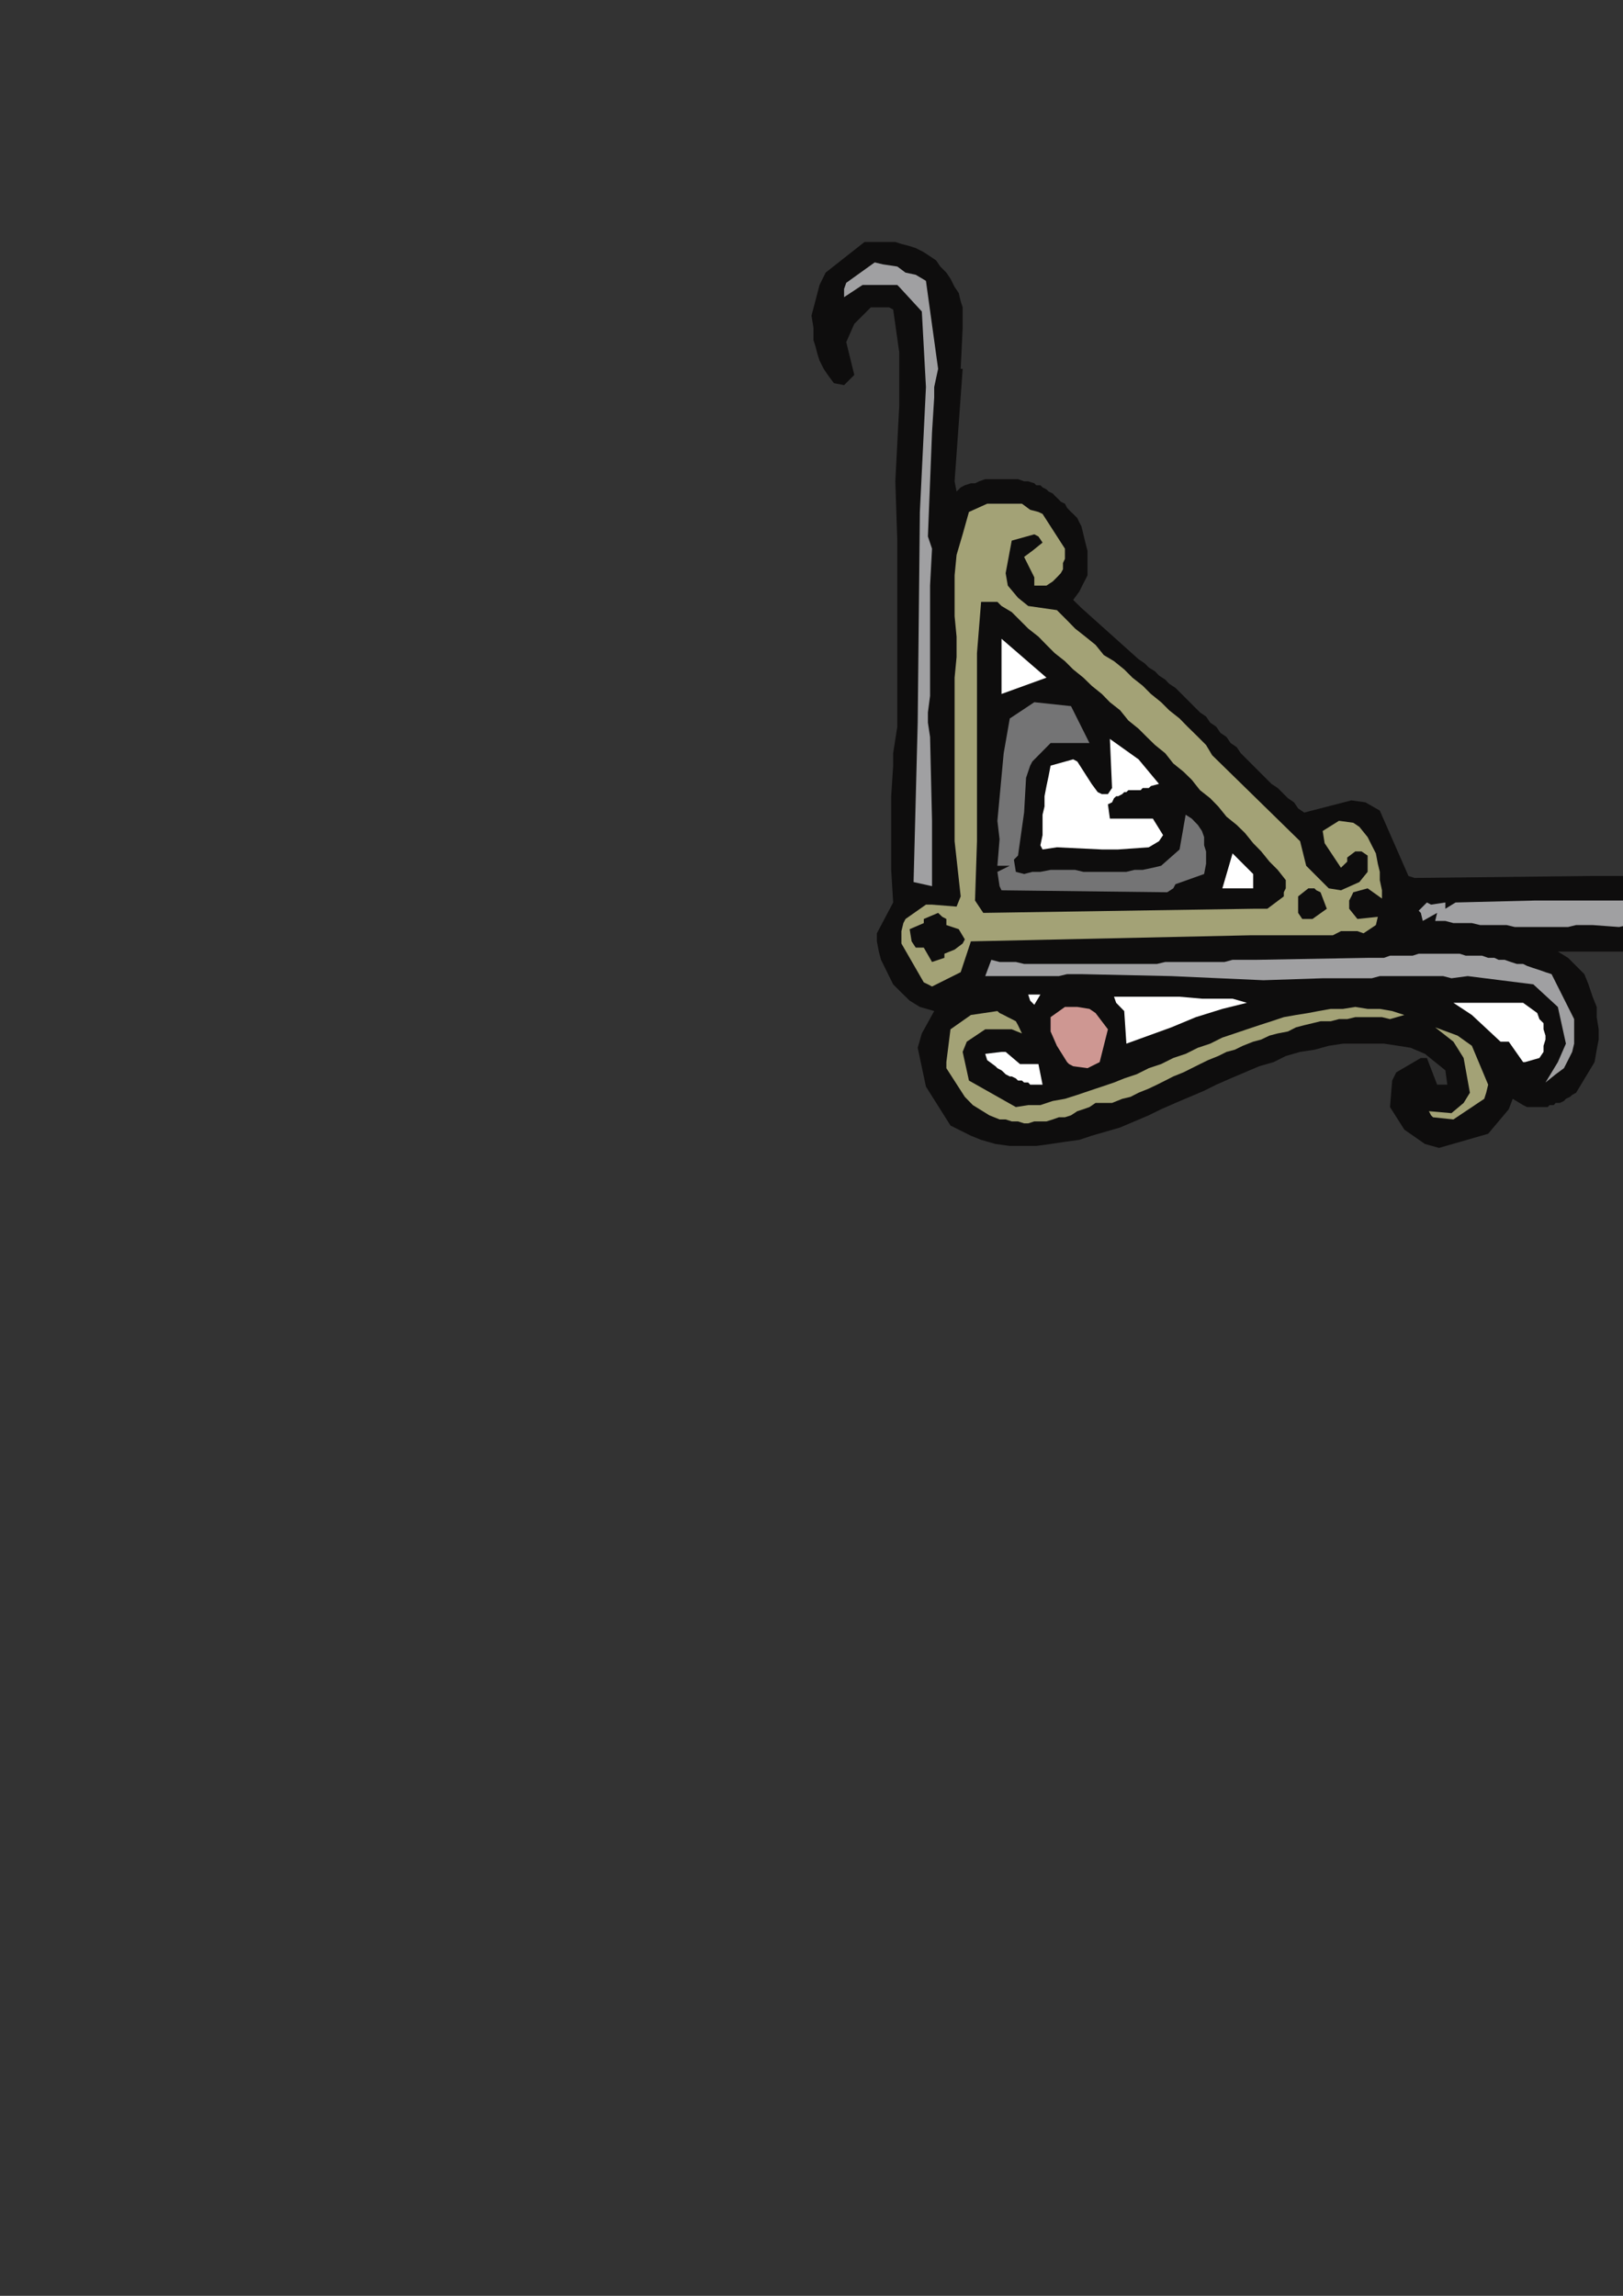 <?xml version="1.0" encoding="utf-8"?>
<!-- Created by UniConvertor 2.0rc4 (https://sk1project.net/) -->
<svg xmlns="http://www.w3.org/2000/svg" height="841.89pt" viewBox="0 0 595.276 841.89" width="595.276pt" version="1.1" xmlns:xlink="http://www.w3.org/1999/xlink" id="a25775f0-f60d-11ea-81e3-dcc15c148e23">

<rect x="0" y="0" width="595.276" height="841.89" fill="#333333" stroke="none"/>

<g>
	<g>
		<path style="fill:#0e0d0d;" d="M 298.358,120.201 L 298.358,122.505 298.358,124.737 299.078,126.969 299.87,129.993 300.59,132.225 302.102,135.249 303.614,137.481 305.846,140.505 309.59,141.225 313.334,137.481 310.382,125.457 313.334,118.761 319.382,112.713 326.078,112.713 327.59,113.505 329.822,129.201 329.822,148.713 328.382,176.505 329.102,198.249 329.102,207.969 329.102,213.945 329.102,240.225 329.102,266.505 327.59,276.225 327.59,280.761 326.87,291.993 326.87,318.993 327.59,330.945 321.614,342.249 321.614,345.201 322.334,348.945 323.126,351.969 324.638,354.993 326.078,357.945 327.59,360.969 330.614,363.993 333.638,366.945 337.382,369.249 342.638,370.761 338.102,378.969 336.59,384.225 339.614,398.481 348.614,412.737 356.102,416.481 359.846,417.993 365.102,419.505 370.358,420.225 375.614,420.225 380.078,420.225 385.334,419.505 390.59,418.713 395.846,417.993 400.382,416.481 405.638,414.969 410.822,413.457 416.078,411.225 421.334,408.993 425.87,406.761 431.126,404.457 436.382,402.225 441.638,399.993 446.102,397.761 451.358,395.457 456.614,393.225 461.87,390.993 467.126,389.481 471.59,387.249 476.846,385.737 482.102,384.945 487.358,383.505 492.614,382.713 497.078,382.713 502.334,382.713 507.59,382.713 512.846,383.505 517.382,384.225 522.638,386.457 530.126,392.505 530.846,397.761 527.102,397.761 523.358,387.969 521.126,387.969 512.126,393.225 510.614,396.249 509.822,405.969 515.078,414.249 522.638,419.505 527.822,420.945 545.822,415.761 553.382,406.761 554.822,402.945 558.638,405.249 560.078,405.969 561.59,405.969 562.382,405.969 563.822,405.969 564.614,405.969 566.126,405.969 567.638,405.969 568.358,405.249 569.87,405.249 570.59,404.457 572.102,404.457 573.614,403.737 574.334,402.945 575.846,402.225 576.638,401.505 578.078,400.713 584.846,389.481 585.638,384.945 586.358,381.201 586.358,377.457 585.638,372.993 585.638,369.249 584.126,365.505 582.614,360.969 581.102,357.225 575.126,351.249 571.382,348.945 611.846,348.945 614.87,348.945 617.102,348.225 619.334,348.225 622.358,348.225 624.59,348.225 626.822,348.225 629.126,348.225 632.078,348.945 634.382,348.945 636.614,348.945 638.846,349.737 641.078,349.737 644.102,350.457 646.334,351.249 648.638,351.249 650.87,351.969 656.126,355.713 662.102,366.945 662.822,375.225 665.846,378.969 669.59,378.969 673.334,375.945 675.638,372.201 677.078,369.249 678.59,366.225 679.382,363.201 680.102,360.249 680.822,357.225 680.822,354.201 680.102,351.249 717.614,348.225 723.59,348.225 732.59,344.481 730.358,339.225 683.126,329.505 683.126,327.201 682.334,324.969 682.334,322.737 681.614,321.225 680.822,318.993 680.102,316.761 679.382,314.457 678.59,312.945 677.078,310.713 676.358,309.201 674.846,306.969 673.334,305.457 671.822,303.945 670.382,302.505 668.078,300.993 666.638,300.201 661.382,302.505 656.126,320.505 655.334,321.945 653.102,321.945 626.102,321.225 584.126,321.225 518.822,321.945 516.59,321.225 506.078,297.249 500.822,294.225 495.638,293.505 478.358,297.969 476.126,296.457 474.614,294.225 472.382,292.713 470.87,291.201 468.638,288.969 466.334,287.457 464.822,285.945 462.59,283.713 461.078,282.201 458.846,279.969 457.334,278.457 455.102,276.225 453.59,273.993 451.358,272.481 449.846,270.249 447.614,268.737 446.102,266.505 443.87,264.993 442.358,262.761 440.126,261.249 438.614,259.737 436.382,257.505 434.87,255.993 432.638,253.761 431.126,252.249 428.822,250.737 427.382,249.225 425.078,247.713 423.638,246.201 421.334,244.761 419.822,243.249 417.59,241.737 396.638,222.945 393.614,219.993 395.846,216.969 397.358,213.945 398.87,210.993 398.87,207.969 398.87,204.945 398.87,201.993 398.078,198.969 397.358,195.945 396.638,192.993 395.846,191.481 395.126,189.969 393.614,188.457 392.822,187.737 391.382,186.225 390.59,184.713 389.078,183.993 388.358,183.201 386.846,181.761 386.126,180.969 384.614,180.249 383.822,179.457 382.382,178.737 381.59,177.945 380.078,177.945 379.358,177.225 377.126,176.505 375.614,176.505 373.382,175.713 371.87,175.713 369.638,175.713 368.126,175.713 366.614,175.713 364.382,175.713 362.87,175.713 361.358,175.713 359.126,176.505 357.614,177.225 356.102,177.225 353.87,177.945 352.358,178.737 350.846,180.249 350.126,176.505 353.078,135.249 352.358,135.249 353.078,120.201 353.078,117.969 353.078,115.737 353.078,112.713 352.358,110.481 351.638,107.457 350.126,105.225 348.614,102.201 347.102,99.969 344.87,97.737 343.358,95.505 341.126,93.993 338.822,92.481 335.87,90.969 333.638,90.249 330.614,89.457 328.382,88.737 317.078,88.737 302.822,99.969 300.59,104.505 297.638,115.737 298.358,120.201 Z" />
		<path style="fill:#a0a0a2;" d="M 309.59,108.969 L 316.358,104.505 329.102,104.505 329.822,105.225 338.102,114.225 339.614,141.945 337.382,187.737 336.59,264.993 335.078,323.457 341.846,324.969 341.846,300.993 341.126,270.249 340.334,264.993 340.334,261.249 341.126,255.201 341.126,241.737 341.126,228.201 341.126,214.737 341.846,201.201 340.334,196.737 341.846,158.505 342.638,145.761 342.638,141.945 344.078,135.249 339.614,102.993 335.87,100.761 332.126,99.969 329.102,97.737 323.846,96.945 320.822,96.225 310.382,103.713 309.59,105.945 309.59,108.969 Z" />
		<path style="fill:#a3a276;" d="M 330.614,345.993 L 338.822,360.249 340.334,360.969 341.846,361.761 352.358,356.505 356.102,345.201 458.846,342.969 462.59,342.969 488.87,342.969 491.822,341.457 497.87,341.457 500.102,342.249 504.638,339.225 505.358,336.201 497.87,336.993 494.846,333.249 494.846,330.225 495.638,328.713 496.358,327.201 501.614,325.761 506.87,329.505 506.87,326.481 506.078,322.737 506.078,319.713 505.358,316.761 504.638,312.945 503.126,309.993 501.614,306.969 498.59,303.225 496.358,301.713 491.102,300.993 485.126,304.737 485.846,309.201 491.822,318.201 494.126,315.969 494.126,314.457 497.078,312.225 499.382,312.225 501.614,313.737 501.614,319.713 498.59,323.457 491.822,326.481 487.358,325.761 479.078,317.481 476.846,308.481 444.59,276.945 442.358,273.201 438.614,269.457 435.59,266.505 432.638,263.481 428.822,260.457 425.87,257.505 422.126,254.481 419.102,251.457 415.358,248.505 412.334,245.481 408.59,242.457 404.846,240.225 401.822,236.481 398.078,233.457 394.334,230.505 391.382,227.481 387.638,223.737 377.126,222.225 373.382,219.201 369.638,214.737 368.846,210.201 371.078,198.249 379.358,195.945 380.87,196.737 382.382,198.969 378.638,201.993 375.614,204.225 379.358,211.713 379.358,214.737 383.822,214.737 386.126,213.225 387.638,211.713 389.078,210.201 389.87,208.761 389.87,206.457 390.59,204.945 390.59,202.713 390.59,201.201 382.382,188.457 380.87,187.737 377.846,186.945 374.822,184.713 362.078,184.713 355.382,187.737 353.078,195.945 350.846,203.505 350.126,210.993 350.126,218.481 350.126,225.969 350.846,233.457 350.846,240.945 350.126,248.505 350.126,252.969 350.126,308.481 352.358,328.713 350.846,332.457 341.846,331.737 339.614,331.737 332.126,336.993 331.334,338.505 330.614,341.457 330.614,345.993 Z" />
		<path style="fill:#0e0d0d;" d="M 334.358,345.201 L 335.87,347.505 338.822,347.505 341.846,352.761 346.382,351.249 346.382,349.737 350.126,348.225 353.078,345.993 353.87,344.481 351.638,340.737 347.102,339.225 347.102,336.993 345.59,336.201 344.078,334.761 338.822,336.993 338.822,338.505 333.638,340.737 334.358,345.201 Z" />
		<path style="fill:#a3a276;" d="M 347.102,389.481 L 347.102,391.713 353.87,402.225 356.822,405.249 362.87,408.993 366.614,410.505 368.846,410.505 371.078,411.225 373.382,411.225 375.614,411.945 377.126,411.945 379.358,411.225 381.59,411.225 383.822,411.225 386.126,410.505 388.358,409.713 390.59,409.713 392.822,408.993 395.126,407.481 397.358,406.761 399.59,405.969 401.822,404.457 407.87,404.457 411.614,402.945 414.638,402.225 417.59,400.713 421.334,399.201 424.358,397.761 427.382,396.249 430.334,394.737 434.078,393.225 437.102,391.713 440.126,390.201 443.078,388.761 446.822,387.249 449.846,385.737 452.87,384.945 455.822,383.505 459.638,381.993 462.59,381.201 465.614,379.761 468.638,378.969 472.382,378.249 475.334,376.737 478.358,375.945 481.382,375.225 484.334,374.505 488.078,374.505 491.102,373.713 494.126,373.713 497.078,372.993 500.822,372.993 503.846,372.993 506.87,372.993 509.822,373.713 515.078,372.201 510.614,370.761 506.078,369.969 501.614,369.969 497.078,369.249 492.614,369.969 488.078,369.969 483.614,370.761 479.87,371.481 475.334,372.201 470.87,372.993 466.334,374.505 461.87,375.945 457.334,377.457 452.87,378.969 448.334,380.481 443.87,382.713 439.334,384.225 434.87,386.457 430.334,387.969 425.87,390.201 421.334,391.713 416.87,393.945 412.334,395.457 408.59,396.969 404.126,398.481 399.59,399.993 395.126,401.505 390.59,402.945 386.126,403.737 381.59,405.249 377.126,405.249 372.59,405.969 355.382,396.249 353.078,385.737 354.59,381.993 361.358,377.457 371.078,377.457 374.822,378.969 374.102,377.457 373.382,375.945 372.59,374.505 371.078,373.713 369.638,372.993 368.126,372.201 366.614,371.481 365.822,370.761 356.102,372.201 348.614,377.457 347.102,389.481 Z" />
		<path style="fill:#0e0d0d;" d="M 357.614,330.225 L 360.638,334.761 459.638,333.249 464.822,333.249 470.87,328.713 470.87,327.201 471.59,325.761 471.59,322.737 468.638,318.993 465.614,315.969 462.59,312.225 459.638,309.201 456.614,305.457 453.59,302.505 449.846,299.481 446.822,295.737 443.87,292.713 440.126,289.761 437.102,285.945 434.078,282.993 430.334,279.969 427.382,276.225 423.638,273.201 420.614,270.249 417.59,267.225 413.846,264.201 410.822,260.457 407.078,257.505 404.126,254.481 400.382,251.457 397.358,248.505 393.614,245.481 390.59,242.457 386.846,239.505 383.822,236.481 380.87,233.457 377.126,230.505 374.102,227.481 371.078,224.457 367.334,222.225 365.822,220.713 359.846,220.713 358.334,239.505 358.334,285.225 358.334,308.481 357.614,330.225 Z" />
		<path style="fill:#a0a0a2;" d="M 361.358,357.945 L 372.59,357.945 388.358,357.945 391.382,357.225 396.638,357.225 429.614,357.945 463.382,359.457 485.126,358.737 488.078,358.737 491.102,358.737 494.126,358.737 497.078,358.737 500.102,358.737 503.126,358.737 506.078,357.945 508.382,357.945 511.334,357.945 514.358,357.945 517.382,357.945 520.334,357.945 523.358,357.945 526.382,357.945 529.334,357.945 532.358,358.737 538.334,357.945 562.382,360.969 571.382,369.249 574.334,382.713 571.382,389.481 566.846,396.969 570.59,393.945 573.614,391.713 575.126,388.761 576.638,385.737 577.358,382.713 577.358,379.761 577.358,376.737 577.358,373.713 569.078,357.225 566.846,356.505 564.614,355.713 562.382,354.993 560.078,354.201 558.638,353.481 556.334,353.481 554.102,352.761 551.87,351.969 549.638,351.969 548.126,351.249 545.822,351.249 543.59,350.457 541.358,350.457 539.126,350.457 537.614,350.457 535.382,349.737 533.078,349.737 530.846,349.737 528.614,349.737 527.102,349.737 524.87,349.737 522.638,349.737 520.334,349.737 518.102,350.457 516.59,350.457 514.358,350.457 512.126,350.457 509.822,350.457 507.59,351.249 506.078,351.249 503.846,351.249 501.614,351.249 461.078,351.969 458.126,351.969 455.102,351.969 452.078,351.969 449.126,352.761 446.102,352.761 443.078,352.761 440.126,352.761 437.102,352.761 433.358,352.761 430.334,352.761 427.382,352.761 424.358,353.481 421.334,353.481 418.382,353.481 415.358,353.481 412.334,353.481 409.382,353.481 406.358,353.481 403.334,353.481 400.382,353.481 397.358,353.481 393.614,353.481 390.59,353.481 387.638,353.481 384.614,353.481 381.59,353.481 378.638,353.481 375.614,353.481 372.59,352.761 369.638,352.761 366.614,352.761 363.59,351.969 361.358,357.945 Z" />
		<path style="fill:#ffffff;" d="M 362.078,388.761 L 365.102,390.993 365.822,391.713 367.334,392.505 368.126,393.225 368.846,393.945 370.358,394.737 371.078,394.737 372.59,395.457 373.382,396.249 374.822,396.249 375.614,396.969 377.126,396.969 377.846,397.761 379.358,397.761 380.078,397.761 381.59,397.761 382.382,397.761 380.87,390.201 374.102,390.201 368.846,385.737 367.334,385.737 361.358,386.457 362.078,388.761 Z" />
		<path style="fill:#747475;" d="M 366.614,324.969 L 367.334,326.481 428.102,327.201 430.334,325.761 431.126,324.249 441.638,320.505 442.358,316.761 442.358,314.457 442.358,312.225 441.638,309.993 441.638,306.969 440.846,304.737 439.334,302.505 437.102,300.201 434.87,298.761 432.638,311.505 425.87,317.481 422.846,318.201 419.102,318.993 416.078,318.993 413.126,319.713 410.102,319.713 407.078,319.713 404.126,319.713 400.382,319.713 397.358,319.713 394.334,318.993 391.382,318.993 388.358,318.993 385.334,318.993 381.59,319.713 378.638,319.713 375.614,320.505 372.59,319.713 371.87,315.249 373.382,313.737 375.614,297.969 376.334,285.225 377.846,280.761 378.638,279.249 385.334,272.481 399.59,272.481 392.822,258.945 379.358,257.505 370.358,263.481 368.126,276.225 365.822,300.993 366.614,307.761 365.822,317.481 370.358,317.481 365.822,319.713 366.614,324.969 Z" />
		<path style="fill:#ffffff;" d="M 367.334,254.481 L 383.822,248.505 367.334,234.249 367.334,254.481 Z" />
		<path style="fill:#ffffff;" d="M 377.846,366.945 L 379.358,368.457 381.59,364.713 377.126,364.713 377.846,366.945 Z" />
		<path style="fill:#ffffff;" d="M 382.382,311.505 L 387.638,310.713 404.126,311.505 410.102,311.505 421.334,310.713 425.078,308.481 426.59,306.249 422.846,300.201 421.334,300.201 408.59,300.201 407.078,300.201 406.358,294.945 407.87,294.225 408.59,292.713 409.382,291.993 410.102,291.993 411.614,291.201 412.334,290.481 413.126,290.481 413.846,289.761 415.358,289.761 416.078,289.761 416.87,289.761 418.382,289.761 419.102,288.969 419.822,288.969 421.334,288.969 422.126,288.249 425.078,287.457 417.59,278.457 407.078,270.969 407.87,288.969 406.358,291.201 404.126,291.201 402.614,290.481 400.382,287.457 395.126,279.249 393.614,278.457 385.334,280.761 384.614,284.505 383.822,288.249 383.102,291.993 383.102,295.737 382.382,298.761 382.382,302.505 382.382,306.249 381.59,309.993 382.382,311.505 Z" />
		<path style="fill:#ce9792;" d="M 385.334,378.249 L 387.638,383.505 391.382,389.481 392.102,390.201 393.614,390.993 398.87,391.713 403.334,389.481 406.358,377.457 401.822,371.481 399.59,369.969 395.126,369.249 390.59,369.249 385.334,372.993 385.334,378.249 Z" />
		<path style="fill:#ffffff;" d="M 409.382,367.737 L 412.334,370.761 413.126,382.713 429.614,376.737 438.614,372.993 448.334,369.969 457.334,367.737 452.078,366.225 443.87,366.225 440.846,366.225 432.638,365.505 427.382,365.505 408.59,365.505 409.382,367.737 Z" />
		<path style="fill:#ffffff;" d="M 448.334,325.761 L 452.87,325.761 459.638,325.761 459.638,320.505 452.078,312.945 448.334,325.761 Z" />
		<path style="fill:#0e0d0d;" d="M 476.126,334.761 L 477.638,336.993 481.382,336.993 486.638,333.249 484.334,327.201 482.822,326.481 482.102,325.761 479.87,325.761 476.126,328.713 476.126,334.761 Z" />
		<path style="fill:#a0a0a2;" d="M 520.334,333.969 L 521.126,334.761 521.846,337.713 527.102,334.761 526.382,337.713 530.126,337.713 533.078,338.505 536.102,338.505 539.846,338.505 542.87,339.225 545.822,339.225 548.846,339.225 552.59,339.225 555.614,339.945 558.638,339.945 561.59,339.945 565.334,339.945 568.358,339.945 571.382,339.945 575.126,339.945 578.078,339.225 584.126,339.225 593.846,339.945 596.87,339.225 599.822,339.225 648.638,341.457 650.078,342.249 651.59,342.969 653.102,343.761 654.614,344.481 656.126,345.201 657.638,346.713 659.078,347.505 660.59,348.945 662.102,350.457 663.614,351.249 664.334,352.761 665.846,354.201 666.638,355.713 667.358,357.945 668.078,359.457 668.87,360.969 671.102,345.201 672.614,342.249 677.87,341.457 686.078,339.945 683.126,338.505 676.358,336.201 674.846,336.201 672.614,333.969 672.614,330.225 667.358,314.457 656.846,331.737 650.87,330.945 599.102,329.505 596.078,330.225 563.102,330.225 533.87,330.945 530.126,333.249 530.126,330.945 524.87,331.737 523.358,330.945 520.334,333.969 Z" />
		<path style="fill:#a3a276;" d="M 524.87,408.993 L 525.59,409.713 533.078,410.505 544.382,402.945 545.102,400.713 545.822,397.761 539.846,383.505 534.59,379.761 526.382,376.737 533.078,381.993 536.822,387.969 539.126,400.713 536.822,404.457 532.358,408.201 524.078,407.481 524.87,408.993 Z" />
		<path style="fill:#ffffff;" d="M 533.078,367.737 L 539.846,372.201 550.358,381.993 553.382,381.993 558.638,389.481 559.358,389.481 564.614,387.969 566.126,385.737 566.126,383.505 566.846,381.201 566.846,379.761 566.126,377.457 566.126,375.225 564.614,373.713 563.822,371.481 558.638,367.737 533.078,367.737 Z" />
		<path style="fill:#0e0d0d;" d="M 662.102,339.225 L 663.614,342.249 667.358,342.249 669.59,338.505 669.59,336.201 666.638,330.945 662.102,333.969 662.102,339.225 Z" />
	</g>
</g>
<g>
</g>
<g>
</g>
<g>
</g>
</svg>